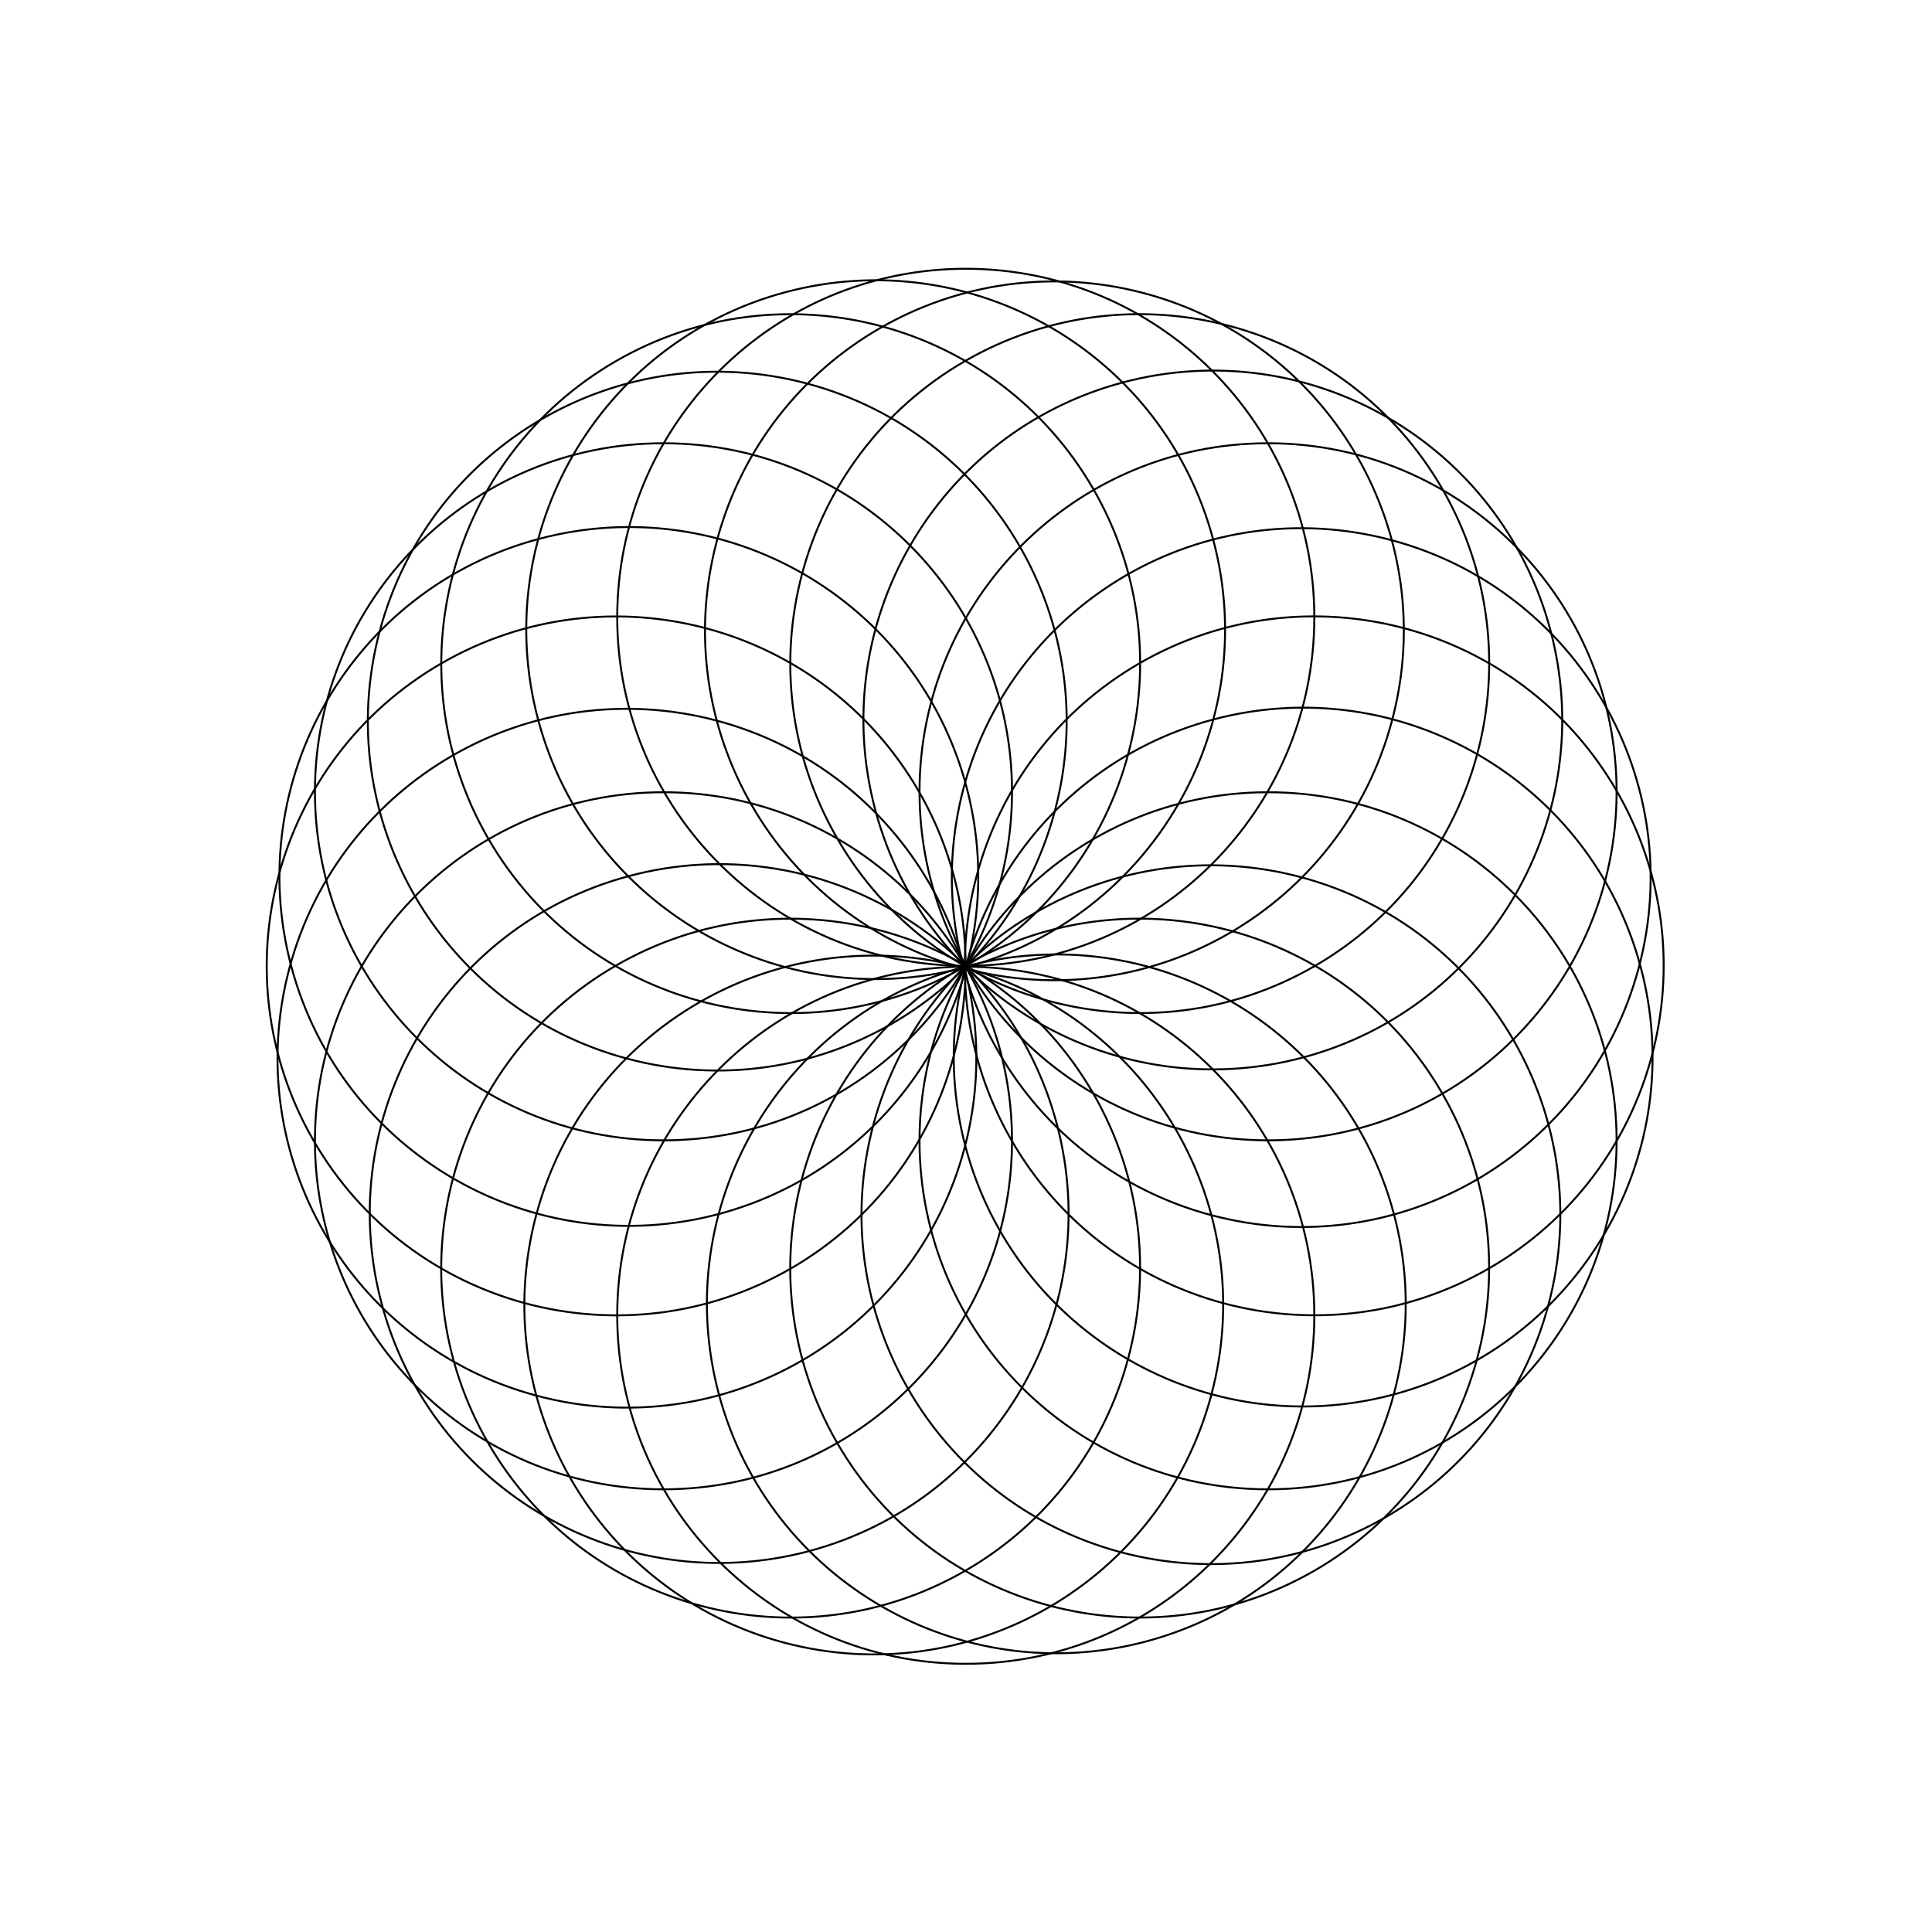 <?xml version="1.0" encoding="UTF-8" standalone="no"?>
<!-- Created with Inkscape (http://www.inkscape.org/) -->
<svg xmlns:dc="http://purl.org/dc/elements/1.1/" xmlns:cc="http://creativecommons.org/ns#" xmlns:rdf="http://www.w3.org/1999/02/22-rdf-syntax-ns#" xmlns:svg="http://www.w3.org/2000/svg" xmlns="http://www.w3.org/2000/svg" xmlns:sodipodi="http://sodipodi.sourceforge.net/DTD/sodipodi-0.dtd" xmlns:inkscape="http://www.inkscape.org/namespaces/inkscape" width="200" height="200" id="svg2" version="1.1" inkscape:version="0.48.5 r10040" sodipodi:docname="io.svg" viewBox="0 0 200 200">
<defs id="defs4"/>
<sodipodi:namedview id="base" pagecolor="#ffffff" bordercolor="#666666" borderopacity="1.0" inkscape:pageopacity="0.0" inkscape:pageshadow="2" inkscape:zoom="179.2" inkscape:cx="100.18486" inkscape:cy="99.884781" inkscape:document-units="px" inkscape:current-layer="g3847" showgrid="false" inkscape:snap-bbox="true" inkscape:bbox-nodes="true" inkscape:bbox-paths="true" inkscape:snap-bbox-edge-midpoints="true" inkscape:snap-bbox-midpoints="true" inkscape:object-paths="true" inkscape:snap-intersection-paths="true" inkscape:object-nodes="true" inkscape:snap-smooth-nodes="true" inkscape:snap-midpoints="true" inkscape:snap-object-midpoints="true" inkscape:snap-center="true" inkscape:window-width="1278" inkscape:window-height="998" inkscape:window-x="0" inkscape:window-y="0" inkscape:window-maximized="0"/>
<g inkscape:label="Layer 1" inkscape:groupmode="layer" id="layer1" transform="translate(0,-852.362)">
<g id="g3847" transform="matrix(0.34,0,0,0.34,391.658,744.34)">
<path transform="matrix(0.379,0,0,0.379,-615.327,359.122)" d="m -360,386.648 c 0,154.64 -125.36,280 -280,280 -154.64,0 -280,-125.36 -280,-280 0,-154.64 125.36,-280 280,-280 154.64,0 280,125.36 280,280 z" sodipodi:ry="280" sodipodi:rx="280" sodipodi:cy="386.64789" sodipodi:cx="-640" id="path2985" style="fill:none;stroke:#000000;stroke-width:1.551;stroke-miterlimit:4;stroke-opacity:1;stroke-dasharray:none" sodipodi:type="arc"/>
<path d="m -360,386.648 c 0,154.64 -125.36,280 -280,280 -154.64,0 -280,-125.36 -280,-280 0,-154.64 125.36,-280 280,-280 154.64,0 280,125.36 280,280 z" sodipodi:ry="280" sodipodi:rx="280" sodipodi:cy="386.64789" sodipodi:cx="-640" id="path2989" style="fill:none;stroke:#000000;stroke-width:1.551;stroke-miterlimit:4;stroke-opacity:1;stroke-dasharray:none" sodipodi:type="arc" transform="matrix(0.379,0,0,0.379,-615.327,571.629)"/>
<path sodipodi:type="arc" style="fill:none;stroke:#000000;stroke-width:1.551;stroke-miterlimit:4;stroke-opacity:1;stroke-dasharray:none" id="path2991" sodipodi:cx="-640" sodipodi:cy="386.64789" sodipodi:rx="280" sodipodi:ry="280" d="m -360,386.648 c 0,154.64 -125.36,280 -280,280 -154.64,0 -280,-125.36 -280,-280 0,-154.64 125.36,-280 280,-280 154.64,0 280,125.36 280,280 z" transform="matrix(0.379,0,0,0.379,-523.288,412.249)"/>
<path transform="matrix(0.379,0,0,0.379,-523.288,518.502)" d="m -360,386.648 c 0,154.64 -125.36,280 -280,280 -154.64,0 -280,-125.36 -280,-280 0,-154.64 125.36,-280 280,-280 154.64,0 280,125.36 280,280 z" sodipodi:ry="280" sodipodi:rx="280" sodipodi:cy="386.64789" sodipodi:cx="-640" id="path2993" style="fill:none;stroke:#000000;stroke-width:1.551;stroke-miterlimit:4;stroke-opacity:1;stroke-dasharray:none" sodipodi:type="arc"/>
<path transform="matrix(0.379,0,0,0.379,-707.366,412.249)" d="m -360,386.648 c 0,154.64 -125.36,280 -280,280 -154.64,0 -280,-125.36 -280,-280 0,-154.64 125.36,-280 280,-280 154.64,0 280,125.36 280,280 z" sodipodi:ry="280" sodipodi:rx="280" sodipodi:cy="386.64789" sodipodi:cx="-640" id="path2995" style="fill:none;stroke:#000000;stroke-width:1.551;stroke-miterlimit:4;stroke-opacity:1;stroke-dasharray:none" sodipodi:type="arc"/>
<path sodipodi:type="arc" style="fill:none;stroke:#000000;stroke-width:1.551;stroke-miterlimit:4;stroke-opacity:1;stroke-dasharray:none" id="path2997" sodipodi:cx="-640" sodipodi:cy="386.64789" sodipodi:rx="280" sodipodi:ry="280" d="m -360,386.648 c 0,154.64 -125.36,280 -280,280 -154.64,0 -280,-125.36 -280,-280 0,-154.64 125.36,-280 280,-280 154.64,0 280,125.36 280,280 z" transform="matrix(0.379,0,0,0.379,-707.366,518.502)"/>
<path sodipodi:type="arc" style="fill:none;stroke:#000000;stroke-width:1.551;stroke-miterlimit:4;stroke-opacity:1;stroke-dasharray:none" id="path2999" sodipodi:cx="-640" sodipodi:cy="386.64789" sodipodi:rx="280" sodipodi:ry="280" d="m -360,386.648 c 0,154.64 -125.36,280 -280,280 -154.64,0 -280,-125.36 -280,-280 0,-154.64 125.36,-280 280,-280 154.64,0 280,125.36 280,280 z" transform="matrix(-0.329,0.19,-0.19,-0.329,-942.032,952.618)"/>
<path transform="matrix(-0.329,0.19,-0.19,-0.329,-1048.286,768.581)" sodipodi:type="arc" style="fill:none;stroke:#000000;stroke-width:1.551;stroke-miterlimit:4;stroke-opacity:1;stroke-dasharray:none" id="path3003" sodipodi:cx="-640" sodipodi:cy="386.64789" sodipodi:rx="280" sodipodi:ry="280" d="m -360,386.648 c 0,154.64 -125.36,280 -280,280 -154.64,0 -280,-125.36 -280,-280 0,-154.64 125.36,-280 280,-280 154.64,0 280,125.36 280,280 z"/>
<path transform="matrix(-0.329,0.19,-0.19,-0.329,-1048.303,952.628)" d="m -360,386.648 c 0,154.64 -125.36,280 -280,280 -154.64,0 -280,-125.36 -280,-280 0,-154.64 125.36,-280 280,-280 154.64,0 280,125.36 280,280 z" sodipodi:ry="280" sodipodi:rx="280" sodipodi:cy="386.64789" sodipodi:cx="-640" id="path3005" style="fill:none;stroke:#000000;stroke-width:1.551;stroke-miterlimit:4;stroke-opacity:1;stroke-dasharray:none" sodipodi:type="arc"/>
<path sodipodi:type="arc" style="fill:none;stroke:#000000;stroke-width:1.551;stroke-miterlimit:4;stroke-opacity:1;stroke-dasharray:none" id="path3007" sodipodi:cx="-640" sodipodi:cy="386.64789" sodipodi:rx="280" sodipodi:ry="280" d="m -360,386.648 c 0,154.64 -125.36,280 -280,280 -154.64,0 -280,-125.36 -280,-280 0,-154.64 125.36,-280 280,-280 154.64,0 280,125.36 280,280 z" transform="matrix(-0.329,0.19,-0.19,-0.329,-1101.43,860.61)"/>
<path sodipodi:type="arc" style="fill:none;stroke:#000000;stroke-width:1.551;stroke-miterlimit:4;stroke-opacity:1;stroke-dasharray:none" id="path3009" sodipodi:cx="-640" sodipodi:cy="386.64789" sodipodi:rx="280" sodipodi:ry="280" d="m -360,386.648 c 0,154.64 -125.36,280 -280,280 -154.64,0 -280,-125.36 -280,-280 0,-154.64 125.36,-280 280,-280 154.64,0 280,125.36 280,280 z" transform="matrix(-0.329,0.19,-0.19,-0.329,-888.887,860.589)"/>
<path transform="matrix(-0.329,0.19,-0.19,-0.329,-942.014,768.571)" d="m -360,386.648 c 0,154.64 -125.36,280 -280,280 -154.64,0 -280,-125.36 -280,-280 0,-154.64 125.36,-280 280,-280 154.64,0 280,125.36 280,280 z" sodipodi:ry="280" sodipodi:rx="280" sodipodi:cy="386.64789" sodipodi:cx="-640" id="path3011" style="fill:none;stroke:#000000;stroke-width:1.551;stroke-miterlimit:4;stroke-opacity:1;stroke-dasharray:none" sodipodi:type="arc"/>
<path sodipodi:type="arc" style="fill:none;stroke:#000000;stroke-width:1.551;stroke-miterlimit:4;stroke-opacity:1;stroke-dasharray:none" id="path3055" sodipodi:cx="-640" sodipodi:cy="386.64789" sodipodi:rx="280" sodipodi:ry="280" d="m -360,386.648 c 0,154.64 -125.36,280 -280,280 -154.64,0 -280,-125.36 -280,-280 0,-154.64 125.36,-280 280,-280 154.64,0 280,125.36 280,280 z" transform="matrix(0.367,0.098,-0.098,0.367,-558.127,430.6)"/>
<path transform="matrix(0.367,0.098,-0.098,0.367,-613.128,635.866)" sodipodi:type="arc" style="fill:none;stroke:#000000;stroke-width:1.551;stroke-miterlimit:4;stroke-opacity:1;stroke-dasharray:none" id="path3057" sodipodi:cx="-640" sodipodi:cy="386.64789" sodipodi:rx="280" sodipodi:ry="280" d="m -360,386.648 c 0,154.64 -125.36,280 -280,280 -154.64,0 -280,-125.36 -280,-280 0,-154.64 125.36,-280 280,-280 154.64,0 280,125.36 280,280 z"/>
<path transform="matrix(0.367,0.098,-0.098,0.367,-482.975,505.738)" d="m -360,386.648 c 0,154.64 -125.36,280 -280,280 -154.64,0 -280,-125.36 -280,-280 0,-154.64 125.36,-280 280,-280 154.64,0 280,125.36 280,280 z" sodipodi:ry="280" sodipodi:rx="280" sodipodi:cy="386.64789" sodipodi:cx="-640" id="path3059" style="fill:none;stroke:#000000;stroke-width:1.551;stroke-miterlimit:4;stroke-opacity:1;stroke-dasharray:none" sodipodi:type="arc"/>
<path sodipodi:type="arc" style="fill:none;stroke:#000000;stroke-width:1.551;stroke-miterlimit:4;stroke-opacity:1;stroke-dasharray:none" id="path3061" sodipodi:cx="-640" sodipodi:cy="386.64789" sodipodi:rx="280" sodipodi:ry="280" d="m -360,386.648 c 0,154.64 -125.36,280 -280,280 -154.64,0 -280,-125.36 -280,-280 0,-154.64 125.36,-280 280,-280 154.64,0 280,125.36 280,280 z" transform="matrix(0.367,0.098,-0.098,0.367,-510.475,608.371)"/>
<path sodipodi:type="arc" style="fill:none;stroke:#000000;stroke-width:1.551;stroke-miterlimit:4;stroke-opacity:1;stroke-dasharray:none" id="path3063" sodipodi:cx="-640" sodipodi:cy="386.64789" sodipodi:rx="280" sodipodi:ry="280" d="m -360,386.648 c 0,154.64 -125.36,280 -280,280 -154.64,0 -280,-125.36 -280,-280 0,-154.64 125.36,-280 280,-280 154.64,0 280,125.36 280,280 z" transform="matrix(0.367,0.098,-0.098,0.367,-660.78,458.095)"/>
<path transform="matrix(0.367,0.098,-0.098,0.367,-688.281,560.728)" d="m -360,386.648 c 0,154.64 -125.36,280 -280,280 -154.64,0 -280,-125.36 -280,-280 0,-154.64 125.36,-280 280,-280 154.64,0 280,125.36 280,280 z" sodipodi:ry="280" sodipodi:rx="280" sodipodi:cy="386.64789" sodipodi:cx="-640" id="path3065" style="fill:none;stroke:#000000;stroke-width:1.551;stroke-miterlimit:4;stroke-opacity:1;stroke-dasharray:none" sodipodi:type="arc"/>
<path transform="matrix(-0.367,0.098,-0.098,-0.367,-1027.308,919.316)" d="m -360,386.648 c 0,154.64 -125.36,280 -280,280 -154.64,0 -280,-125.36 -280,-280 0,-154.64 125.36,-280 280,-280 154.64,0 280,125.36 280,280 z" sodipodi:ry="280" sodipodi:rx="280" sodipodi:cy="386.64789" sodipodi:cx="-640" id="path3067" style="fill:none;stroke:#000000;stroke-width:1.551;stroke-miterlimit:4;stroke-opacity:1;stroke-dasharray:none" sodipodi:type="arc"/>
<path d="m -360,386.648 c 0,154.64 -125.36,280 -280,280 -154.64,0 -280,-125.36 -280,-280 0,-154.64 125.36,-280 280,-280 154.64,0 280,125.36 280,280 z" sodipodi:ry="280" sodipodi:rx="280" sodipodi:cy="386.64789" sodipodi:cx="-640" id="path3069" style="fill:none;stroke:#000000;stroke-width:1.551;stroke-miterlimit:4;stroke-opacity:1;stroke-dasharray:none" sodipodi:type="arc" transform="matrix(-0.367,0.098,-0.098,-0.367,-1082.309,714.049)"/>
<path sodipodi:type="arc" style="fill:none;stroke:#000000;stroke-width:1.551;stroke-miterlimit:4;stroke-opacity:1;stroke-dasharray:none" id="path3071" sodipodi:cx="-640" sodipodi:cy="386.64789" sodipodi:rx="280" sodipodi:ry="280" d="m -360,386.648 c 0,154.64 -125.36,280 -280,280 -154.64,0 -280,-125.36 -280,-280 0,-154.64 125.36,-280 280,-280 154.64,0 280,125.36 280,280 z" transform="matrix(-0.367,0.098,-0.098,-0.367,-1129.961,891.821)"/>
<path transform="matrix(-0.367,0.098,-0.098,-0.367,-1157.461,789.187)" d="m -360,386.648 c 0,154.64 -125.36,280 -280,280 -154.64,0 -280,-125.36 -280,-280 0,-154.64 125.36,-280 280,-280 154.64,0 280,125.36 280,280 z" sodipodi:ry="280" sodipodi:rx="280" sodipodi:cy="386.64789" sodipodi:cx="-640" id="path3073" style="fill:none;stroke:#000000;stroke-width:1.551;stroke-miterlimit:4;stroke-opacity:1;stroke-dasharray:none" sodipodi:type="arc"/>
<path transform="matrix(-0.367,0.098,-0.098,-0.367,-952.155,844.178)" d="m -360,386.648 c 0,154.64 -125.36,280 -280,280 -154.64,0 -280,-125.36 -280,-280 0,-154.64 125.36,-280 280,-280 154.64,0 280,125.36 280,280 z" sodipodi:ry="280" sodipodi:rx="280" sodipodi:cy="386.64789" sodipodi:cx="-640" id="path3075" style="fill:none;stroke:#000000;stroke-width:1.551;stroke-miterlimit:4;stroke-opacity:1;stroke-dasharray:none" sodipodi:type="arc"/>
<path sodipodi:type="arc" style="fill:none;stroke:#000000;stroke-width:1.551;stroke-miterlimit:4;stroke-opacity:1;stroke-dasharray:none" id="path3077" sodipodi:cx="-640" sodipodi:cy="386.64789" sodipodi:rx="280" sodipodi:ry="280" d="m -360,386.648 c 0,154.64 -125.36,280 -280,280 -154.64,0 -280,-125.36 -280,-280 0,-154.64 125.36,-280 280,-280 154.64,0 280,125.36 280,280 z" transform="matrix(-0.367,0.098,-0.098,-0.367,-979.656,741.545)"/>
</g>
</g>
</svg>
